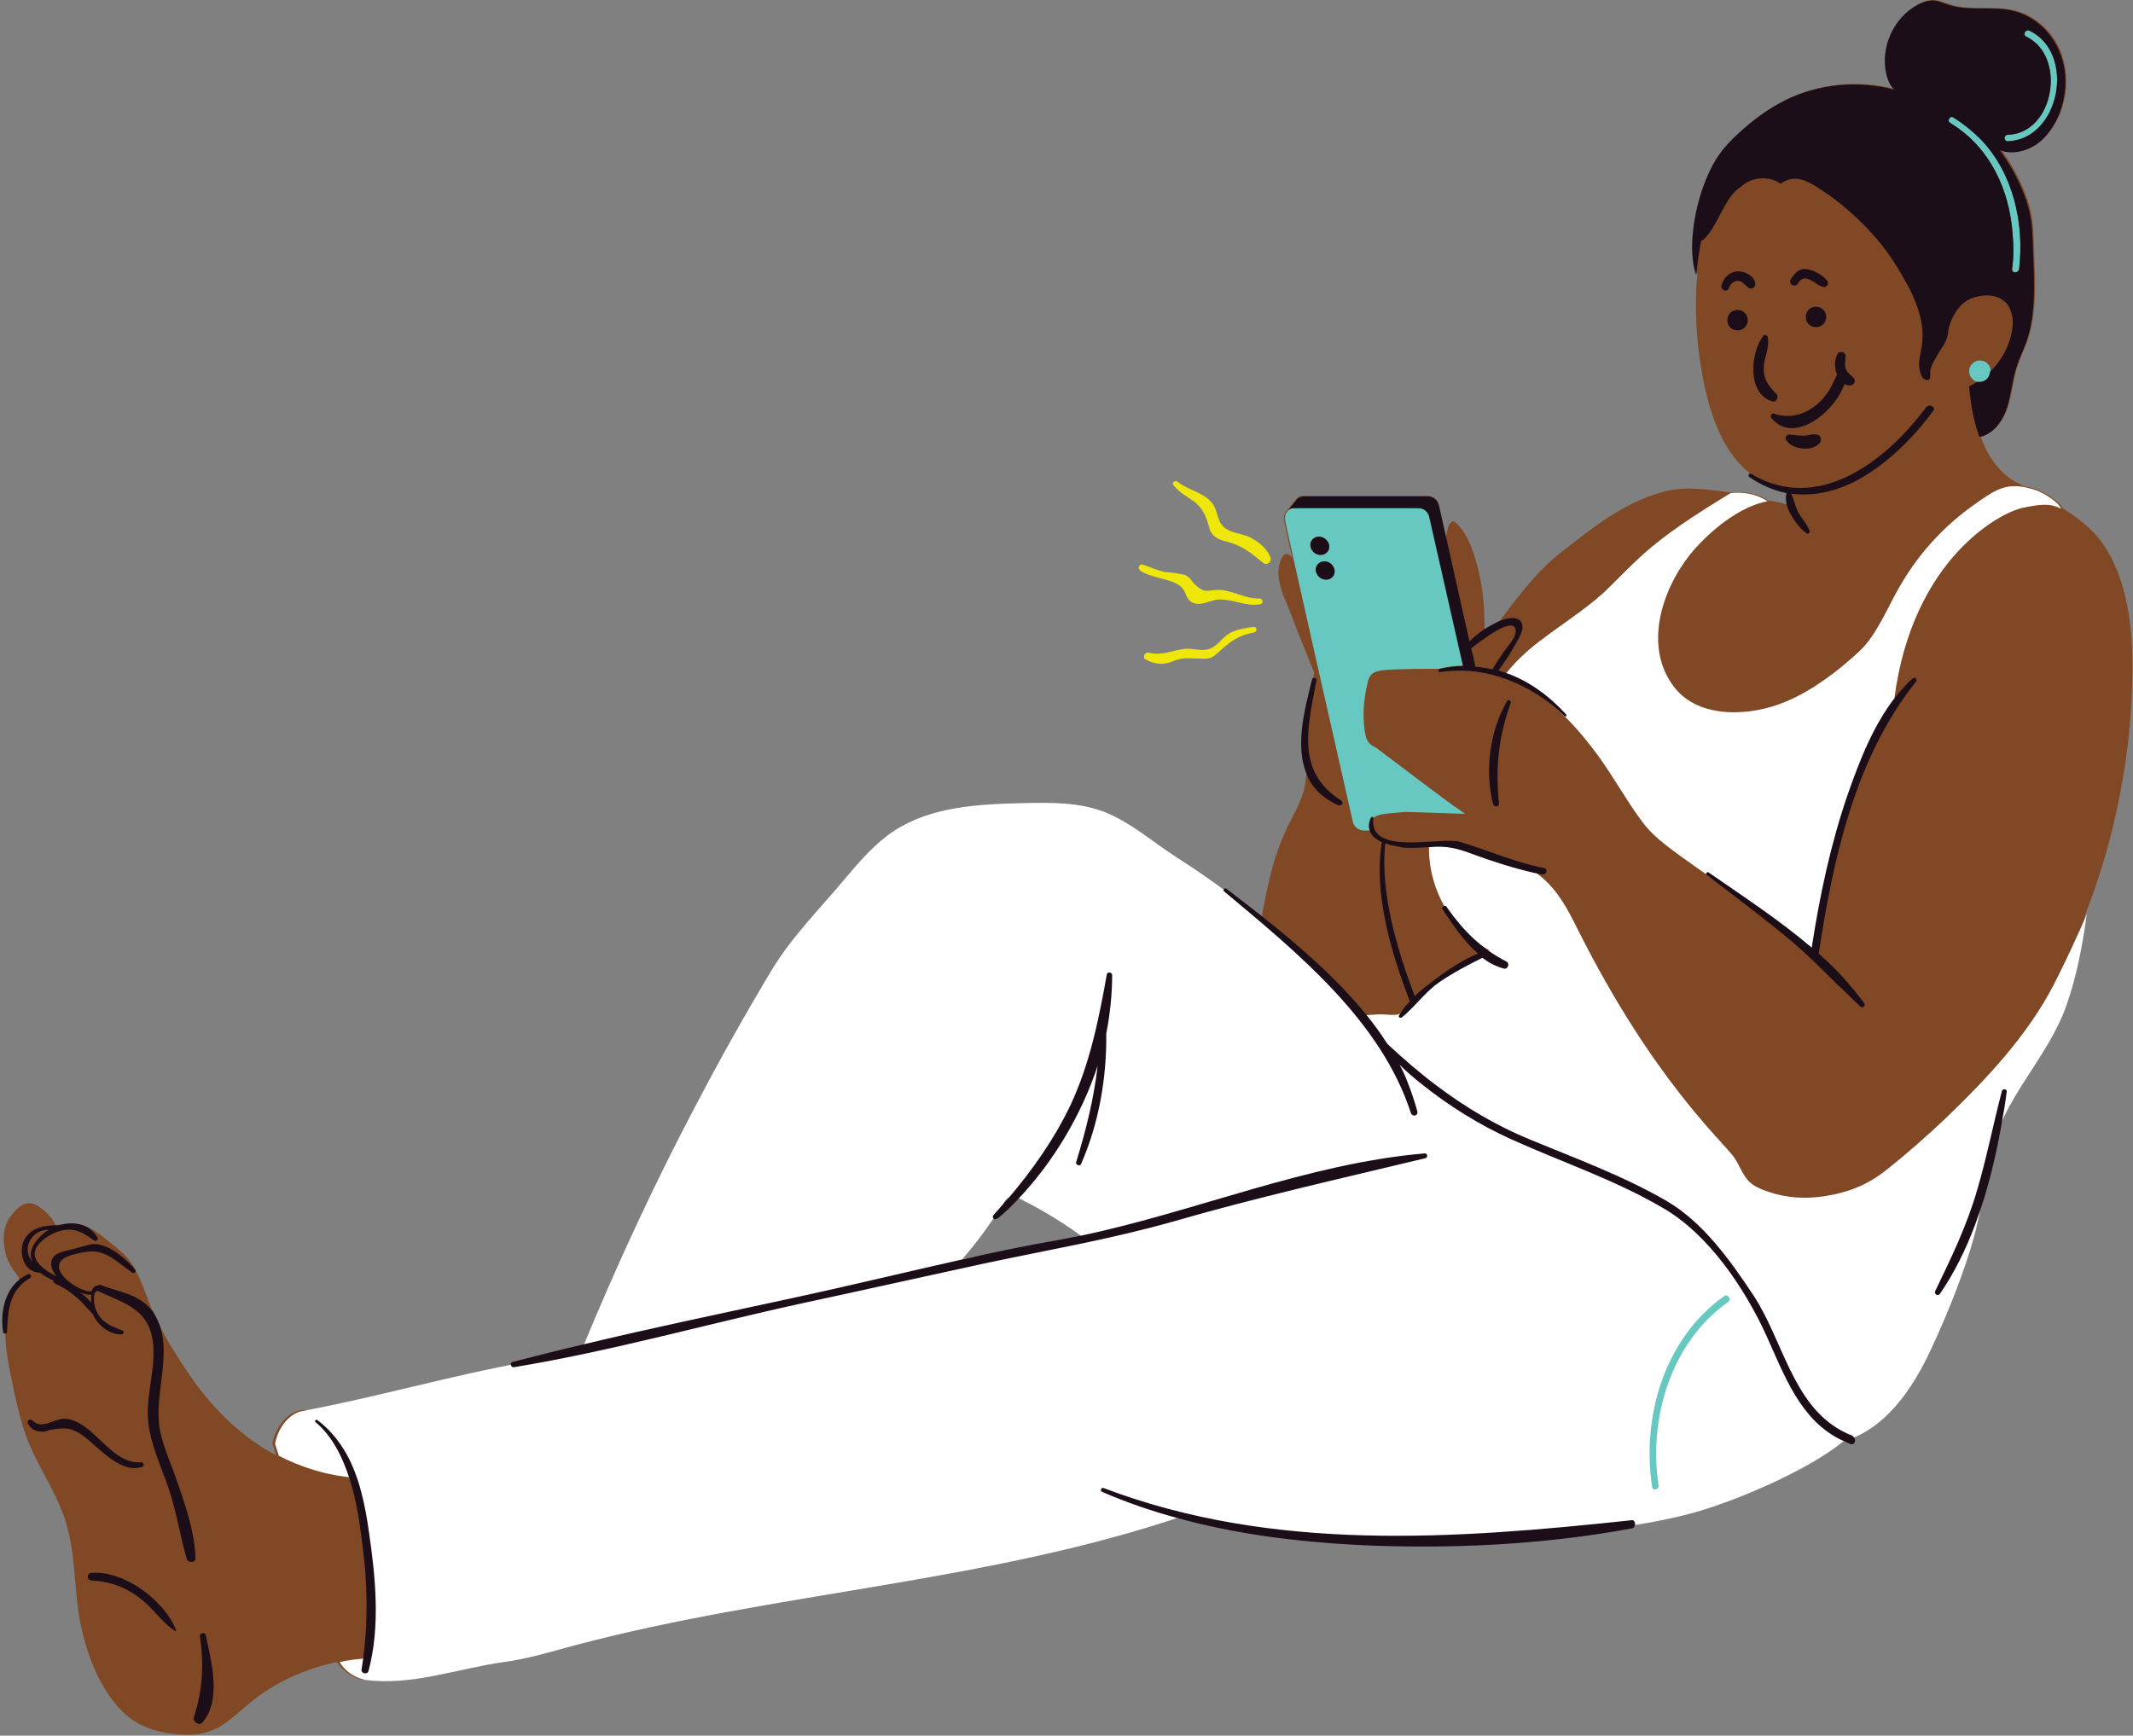 <?xml version="1.0" encoding="UTF-8"?><svg xmlns="http://www.w3.org/2000/svg" xmlns:xlink="http://www.w3.org/1999/xlink" height="323.1" preserveAspectRatio="xMidYMid meet" version="1.0" viewBox="-0.4 -0.1 397.0 323.1" width="397.0" zoomAndPan="magnify"><rect x="-0.4" y="-0.1" width="397.0" height="323.1" fill="#808080" stroke="none"/><g><g id="change1_1"><path d="M90.6,271.3l4.6,34.7l-19.7,3.1c-0.7-0.1-1.4-0.2-2.1-0.3c-0.1,0.3-0.1,0.6-0.2,0.9l-6.2,2.9 c-2.1-0.5-3.6-1.8-4.7-3.3c-5.9,1.2-11.6,3.8-16.2,7.6c-2.2,1.8-4.2,3.9-6.8,5c-2.5,1.1-5.3,1.1-8,0.7c-2.8-0.4-5.6-1.3-7.8-3.1 c-5.6-4.6-8.5-13.4-9.4-20.3c-0.8-6.3-0.6-12.1-3-18.1c-1.8-4.6-4.7-8.8-6.5-13.5c-1-2.7-1.7-5.5-2.3-8.3c0-0.2-0.1-0.3-0.1-0.5 c-0.7-3.4-1.5-6.8-1.6-10.2c-0.1-1.7,0.1-3.5,0.4-5.2c0.1-0.6,0.1-1.3,0.3-1.9c0.3-0.7,0.6-1.4,1.1-2c0.4-0.4,0.8-0.9,0.7-1.5 c0-0.4-0.3-0.7-0.5-1c-1.6-2-2.4-4.2-2.3-7c0.1-1.3,0.4-2.4,1-3.3c0.8-1.1,1.9-2.5,3.3-2.8c0.7-0.1,1.3,0.1,1.9,0.4 c1,0.6,1.9,1.4,2.6,2.3c0.3,0.3,0.5,0.7,0.7,1.1c0,0.1,0.1,0.1,0.1,0.2c0.1,0,0.1,0,0.2,0c0.7,0,1.5-0.2,2.2-0.2 c0.4,0,0.7,0,1.1,0.1c0.3,0,0.7,0.1,1,0.1c0.6,0.1,1.2,0.2,1.7,0.5c0.6,0.3,1.1,0.6,1.7,1c1.1,0.8,2.2,1.7,3.3,2.6 c0.8,0.7,1.7,1.4,2.4,2.3c2,2.5,2.9,5.8,4.1,8.7c1.3,3.3,3.1,6.4,5,9.4c2.2,3.4,7.9,12.9,18.4,18.4l-0.7-2.2 c0.5-2.6,2.4-5.5,4.9-6.1c0.7-0.2,1.5-0.2,2.4,0.1c3.7,1.1,16.4,5.5,17.5,8.8c0.2,0.7,0.5,1.4,0.6,2.1L90.6,271.3z M396.5,125 c0.1-7.9-0.9-17.4-5.6-24c-1.9-2.7-4.6-4.7-7.4-6.5c-0.4-1.1-3.4-3-5.1-3.6c-0.8-0.2-1.6-0.4-2.2-0.5l-0.9-0.5 c-3.5-1.7-5.8-5.1-7.1-8.9c0.4,0,0.7-0.1,0.9-0.2c2.2-0.9,3.6-3.1,4.3-5.4c0.7-2.3,0.9-4.7,1.6-7c0.5-1.7,1.3-3.3,1.9-4.9 c1.9-5.4,1.5-11.3,1.3-16.9c-0.1-2.6-0.1-5.1-0.7-7.6c-0.5-2.3-2.2-6.9-5.5-11.3l0.1,0c2.2,0.8,4.8,0.2,6.7-1.1 c1.9-1.3,3.3-3.4,4.2-5.5c1.5-3.7,1.6-8,0.1-11.7s-4.8-6.7-8.7-7.6c-3.8-0.9-7.8,0.1-11.6-1c-1.1-0.3-2.2-0.9-3.3-0.9 c-1,0-1.9,0.3-2.8,0.8c-4.5,2.4-7,8-5.8,13c0.3,1.1,0.7,2.1,1.5,2.8c-6.8-1.8-14.2-1.1-20.4,2c-3.2,1.6-6,3.7-8.6,6.1 c-1.3,1.2-2.5,2.4-3.5,3.8c-4,5.5-6.5,16.7-4.4,22.6c-0.4,4.6-0.3,9.2,0.2,13.7c1.1,8.8,3.5,20.7,12.3,25c0.2,0.1,0.4,0.2,0.5,0.2 c1.4,0.6,2.8,0.9,4.3,1.1l-0.4,0.4c0.1,0.7,0.2,1.3,0.5,1.9c0.1,0.3,0.3,0.6,0.5,0.9c-0.9-0.3-2.7-0.9-4.6-1.1 c-2-1.3-4.5-1.8-6.9-1.5c-4.1-0.5-8.4-1.3-12.5-0.2c-7.4,1.9-13.2,6.6-19.1,11.2c-4.8,3.7-8.6,8.9-12.3,13.9 c-0.7,0.4-1.4,0.8-2.1,1.4c0.1-5.6-0.5-11.3-2.6-16.5c-0.7-1.7-1.6-3.3-3-4.4c-0.4-0.3-1.1,0.6-1.2,1.1c-0.1,0.6-0.3,1.3-0.4,1.9 l-1.4-6.2c-0.2-0.9-1.1-1.6-2-1.6h-23c-0.7,0-1.3,0.3-1.6,0.8h0l-1.7,2.1c0,0,0,0,0,0l0,0l0,0c-0.4,0.5-0.5,1.1-0.4,1.7l1.5,6.9 c-0.6-0.7-1.3-1.2-2,0.2c-0.6,1.3-0.7,2.7-0.4,4.1c0.2,1.4,0.7,2.7,1.3,4c1.7,4.4,3.4,8.7,5.2,13.1c-0.8,4.6-1.1,9.2-1.2,13.9 c-0.1,2.8-0.1,5.6-0.8,8.3c-0.7,2.3-1.9,4.4-3,6.6c-3.2,6.6-4.1,13.4-5.5,20.5l-2.5,26.5l31.1,6.6l0.2-5.1c4.9,3.5,10.8,6,16,8.4 c8.4,3.8,17.3,6.6,25.2,11.4c16.6,10.1,33.6,29,38.7,46.1c7.7-2.2,12.8-9.6,16.2-16.9c2.8-6,5.3-12.1,7.3-18.4 c1.9-5.9,2.7-11.9,3.9-18c2.1-10.4,10.6-17.9,14.1-27.8c1.9-5.4,3-11.2,3.8-17c2.4-6.2,4.4-12.6,5.8-19.2 C395.4,142.5,396.4,133.8,396.5,125z" fill="#804824"/></g></g><g id="change2_1"><path d="M381.8,183.3c-4.9,9.4-12.4,17.4-20.1,24.8c-3.5,3.3-7.1,6.5-10.9,9.5c-3.6,2.9-7.2,4.3-11.8,5 c-3.4,0.5-6.9,0.3-10.1-0.8c-1.3-0.4-3-1.1-3.9-2.1c-1.1-1.2-1.7-3-2.6-4.3c-2.2-3.1-15.1-14.5-29.1-42.4c-2.1-4.2-4-7.9-7.9-10.7 c-2.7-1.9-6.3-2.3-9.4-3.3c-1.1-0.4-2.1-0.7-3.1-1.2c-0.4-0.2-0.9-0.5-1.4-0.6c-0.7-0.3-1.5-0.3-2.2-0.4c-1.3,0-2.5,0.1-3.7,0.1 c-0.2,3.8,0.7,7.6,2.4,10.9c2,3.8,5.1,7,8.8,9c-2,0.6-3.9,1.6-5.6,2.7c-3.4,2.2-6.3,5.1-9.2,7.8c-0.6,0.6-1.3,1.2-2.1,1.4 c-0.6,0.2-1.2,0.1-1.8,0.1c-1-0.1-2-0.1-3.1,0c-0.6,0-1.1,0.1-1.7,0.1c-5.1-6-11.8-12.2-18.7-17.8c-5.3-4.3-10.8-8.3-16-11.6 c-4.5-2.9-8.4-6.4-13.3-8.4c-4.8-1.9-10.1-1.8-15.3-1.7c-8.2,0.2-16.9,0.6-23.9,5.1c-3.5,2.3-6.3,5.5-9,8.7 c-4.8,5.8-10.2,11.1-14,17.5c-4.8,8-9.4,16.2-13.7,24.4c-8,15.1-15.2,30.7-21.7,46.5c-3.3,0.6-6.7,1.2-10,1.8 c-14,2.5-28,6.6-42,9.2c0,0,0,0,0,0c-2.6,0.6-4.5,3.5-4.9,6.1l0.7,2.2c4.1,2.1,8.9,3.7,14.4,4.1c2.8,10.1,3.6,23.1,2.2,33.6 c-1.8,0.1-3.6,0.3-5.3,0.7c1,1.6,2.5,2.8,4.7,3.3c8.6,1.2,17.3-2.1,25.8-3.3c4.5-0.6,8.8-1.9,13.2-3.1 c37.6-10,77.3-11.7,114.2-24.4c2.8,1,5,1.3,6.4,1.6c25.3,4.6,47.9,4.5,73.3,0.9c4.9-0.7,9.7-1.5,14.4-2.8 c7.6-2.1,21.2-7.8,27.9-13.3c7.7-2.2,12.8-9.6,16.2-16.9c2.8-6,5.3-12.1,7.3-18.4c1.9-5.9,2.7-11.9,3.9-18 c2.1-10.4,10.6-17.9,14.1-27.8c1.9-5.4,3-11.2,3.8-17C386,174.7,384,179,381.8,183.3z M199.9,231.2c-5.7,1.3-11,1.5-16.7,2.3 c-1.5,0.2-3,0.5-4.5,0.8c2.8-3.2,5.3-6.7,7.6-10.3c0.3-0.5,0.6-1,1.1-1.2c0.7-0.3,1.6,0,2.3,0.4c4.2,2.1,8.3,4.6,12.1,7.5 C201.3,230.9,200.6,231,199.9,231.2z M261.3,201.5C261.3,201.5,261.3,201.5,261.3,201.5C261.3,201.5,261.3,201.5,261.3,201.5 L261.3,201.5z M280.5,126.3c-0.4-0.1-0.7-0.3-1.1-0.4c1.9-2.5,4.2-4.7,6.7-6.6c3.9-3,8.2-5.7,11.9-9c2-1.9,3.9-3.9,5.9-5.8 c5.3-5.1,11.6-9,17.8-12.8l0,0c2.4-0.3,4.9,0.2,6.9,1.5c-5.4,1-11.1,5.8-14.5,10c-5.3,6.7-8.6,17.2-2.9,24.6 c4.7,6.1,14.5,5.4,20.8,2.7c5-2.1,9.6-5.6,13.6-9.3c3.5-3.2,5.6-9,8.1-13c3.4-5.7,8-10.6,13.4-14.4c3.4-2.4,5.4-3.8,8.8-3.3 c0.7,0.1,1.4,0.3,2.2,0.5c1.8,0.5,4.8,2.5,5.1,3.6c0,0,0,0,0,0c-2.1-1.1-3.9-0.8-7-0.2c-4.5,0.9-20.6,9.7-24,35.4l0.2,0.2 c-8.4,14.7-12.2,31.6-15.4,48.3c-7.2-7.4-16.3-13-24.7-19.1c-2.6-1.9-5.2-3.8-7.1-6.4c-2.9-3.9-5.3-8.3-8.2-12.3 c-3.8-5.1-8.2-10.1-13.9-12.9C282.4,127.1,281.5,126.7,280.5,126.3z" fill="#FFF"/></g><g id="change3_1"><path d="M234.6,104.6c-2.2-1.8-3.6-3-6.4-3.8c-1.2-0.3-2.4-0.6-3.1-1.7c-0.4-0.5-0.4-1-0.6-1.6 c-0.5-1.7-1.2-3.1-2.6-4.2c-1.5-1.1-2.7-1.6-3.9-3.1c-0.4-0.5,0.4-1,0.8-0.6c1.7,1.4,4.1,1.8,5.8,3.3c1.4,1.3,1.3,2.3,1.9,3.8 c1,2.6,3.8,2.2,5.9,3.3c1.5,0.8,2.9,1.9,3.6,3.5C236.4,104.5,235.4,105.3,234.6,104.6z M234,111.3c-2.7,0.1-4.9-1.5-7.5-1.6 c-2.2,0-2.6,0.8-4.5-1c-0.8-0.8-0.6-1-1.7-1.7c-0.5-0.3-4.3-0.7-3.8-0.6c-1.4-0.3-2.8-0.9-4.2-1.4c-0.7-0.2-1,0.7-0.5,1.1 c2.1,1.5,6.1,1.5,7.7,3.1c1,1,0.7,2.2,2.1,2.9c1.6,0.7,3.2-0.5,4.8-0.6c2.7-0.1,4.9,1.3,7.6,0.9C234.9,112.4,234.7,111.3,234,111.3z M232.9,116.6c-1.4,0.2-3,0.4-4.3,1.1c-1.7,0.9-2.4,2.7-4.3,3.1c-1.5,0.3-2.8-0.3-4.3-0.1c-2.4,0.3-4,1.3-6.6,0.7 c-0.7-0.2-1.3,0.9-0.5,1.3c1.2,0.6,2.2,0.9,3.6,0.7c0.9-0.1,1.7-0.6,2.6-0.8c1.4-0.3,2.5-0.1,3.9-0.1c1.6,0.1,2.1,0,3.3-1.1 c2.3-2.1,3.7-3.2,6.8-3.8C233.7,117.4,233.5,116.5,232.9,116.6z" fill="#EFE709"/></g><g id="change4_1"><path d="M254.1,137.7c-0.3-0.5-0.4-1.2-0.5-1.8c-0.4-3-0.2-5.7,0.5-8.7c0.1-0.6,0.3-1.2,0.7-1.7 c0.7-0.7,1.8-0.8,2.8-0.9c3.3-0.2,6.6-0.2,10-0.2c0,0,0.1-0.1,0.2-0.1c1.4-0.3,2.9-0.5,4.3-0.5l-6.3-27.8c-0.2-0.9-1.1-1.6-2-1.6 h-23c-0.1,0-0.2,0-0.3,0c-0.5,0.1-1,0.3-1.3,0.7c0,0,0,0,0,0c0,0,0,0,0,0c-0.4,0.5-0.5,1.1-0.4,1.7l1.5,6.9l4.6,20.5l6.5,28.7 c0.2,0.9,1.1,1.6,2,1.6h1.3c-0.3-0.7-0.3-1.5,0.1-2.5c0.1-0.2,0.5-0.1,0.5,0.1c0.4-0.3,0.9-0.5,1.5-0.6c1.2-0.2,2.5-0.3,3.7-0.4 c0.9-0.1,1.9,0,2.8,0c3,0.1,6,0.2,9,0.3c-5-3.4-12.2-9.1-16.7-12.4C255,138.8,254.4,138.3,254.1,137.7z M243.5,101.5 c-0.1-0.9,0.6-1.7,1.6-1.7c1,0,1.8,0.8,1.9,1.7s-0.6,1.7-1.6,1.7C244.4,103.2,243.6,102.5,243.5,101.5z M246.4,107.8 c-1,0-1.8-0.8-1.9-1.7c-0.1-0.9,0.6-1.7,1.6-1.7s1.8,0.8,1.9,1.7C248.1,107,247.4,107.8,246.4,107.8z M370.1,69c0,0,0,0.1,0,0.1 c-0.1,1.1-0.9,1.9-2,1.9c-0.1,0-0.3,0-0.4,0c-0.9-0.2-1.6-1-1.6-2c0-1.1,0.9-2,2-2S370.1,67.8,370.1,69z M368.4,25.9 c5.9,6.3,8,15.5,7,24.1c-0.1,0.6-0.9,0.8-1.2,0.4c-0.1-0.1-0.1-0.2-0.1-0.4c0.3-2.2,0.3-4.3,0.1-6.5c-0.6-8.3-4.2-16.2-11.6-20.7 c-0.1-0.1-0.2-0.2-0.3-0.3c-0.1-0.5,0.4-1.1,0.9-0.7C365.3,22.9,366.9,24.3,368.4,25.9z M373.3,26.2c-0.8,0-0.8-1.2,0-1.2 c8.7-0.3,11-14.7,3.4-18.3c-0.7-0.3-0.1-1.4,0.6-1.1C386,9.7,383.1,25.8,373.3,26.2z M321.2,242.3c-10.6,7.5-14.8,21.6-12.9,34.1 c0.1,0.8-1.1,1.1-1.2,0.3c-2-13.1,2.3-27.7,13.5-35.6C321.3,240.8,321.9,241.9,321.2,242.3z" fill="#67C7C1"/></g><g id="change5_1"><path d="M382.9,9.5c-1.5-3.7-4.8-6.7-8.7-7.6c-3.8-0.9-7.8,0.1-11.6-1c-1.1-0.3-2.2-0.9-3.3-0.9 c-1,0-1.9,0.3-2.8,0.8c-4.5,2.4-7,8-5.8,13c0.3,1.1,0.7,2.1,1.5,2.8c-6.8-1.8-14.2-1.1-20.4,2c-3.2,1.6-6,3.7-8.6,6.1 c-1.3,1.2-2.5,2.4-3.5,3.8c-4,5.5-6.5,16.7-4.4,22.6c0.2-2.1,0.5-4.2,0.9-6.3c2.3-1.3,3.9-6.6,6.1-9c0.4-0.5,1-0.9,1.5-1.3 c2.1-1.8,5.3-1.8,7.2-0.4c2.5-1.8,4.8-0.7,7.2,0.9c5.4,3.4,11.1,9,14.3,14.3c1.4,2.3,2.8,4.6,3.7,7.1c1,2.5,1.5,5.2,1.1,7.9 c-0.2,1.3-0.6,2.6-0.5,3.9c0.1,0.6,0.3,2,1,2.3c1.5,0.7,0.9-1.1,1.1-1.8c0.2-0.8,0.6-1.5,1-2.2c1-1.9,2.2-2.9,2.3-5 c0.6-3,2.5-5.9,5.5-6.4c0.9-0.2,1.8-0.3,2.8-0.1c0.9,0.1,1.8,0.6,2.5,1.3c0,0,0.1,0.1,0.1,0.1c0.5,0.6,0.8,1.4,1,2.2 c0.5,2.6-0.6,7.1-4.1,10.5c-0.1,1.1-0.9,1.9-2,1.9c-0.1,0-0.3,0-0.4,0c-0.5,0.3-0.9,0.5-1.5,0.8c0.2,2.6,0.7,6.1,1.9,9.4 c0.4,0,0.7-0.1,0.9-0.2c2.2-0.9,3.6-3.1,4.3-5.4c0.7-2.3,0.9-4.7,1.6-7c0.5-1.7,1.3-3.3,1.9-4.9c1.9-5.4,1.5-11.3,1.3-16.9 c-0.1-2.6-0.1-5.1-0.7-7.6c-0.5-2.3-2.2-6.9-5.5-11.3l0.1,0c2.2,0.8,4.8,0.2,6.7-1.1c1.9-1.3,3.3-3.4,4.2-5.5 C384.3,17.5,384.5,13.2,382.9,9.5z M375.4,50c-0.1,0.6-0.9,0.8-1.2,0.4c-0.1-0.1-0.1-0.2-0.1-0.4c0.3-2.2,0.3-4.3,0.1-6.5 c-0.6-8.3-4.2-16.2-11.6-20.7c-0.1-0.1-0.2-0.2-0.3-0.3c-0.1-0.5,0.4-1.1,0.9-0.7c1.9,1.2,3.6,2.6,5.1,4.1 C374.3,32.2,376.4,41.4,375.4,50z M373.3,26.2c-0.8,0-0.8-1.2,0-1.2c8.7-0.3,11-14.7,3.4-18.3c-0.7-0.3-0.1-1.4,0.6-1.1 C386,9.7,383.1,25.8,373.3,26.2z M238.9,95.3L238.9,95.3L238.9,95.3C238.9,95.2,238.9,95.3,238.9,95.3z M240.3,94.5 c0.1,0,0.2,0,0.3,0h23c1,0,1.8,0.7,2,1.6l6.3,27.8c-1.4,0-2.8,0.2-4.3,0.5c-0.1,0-0.1,0.1-0.2,0.1c-0.2,0.2,0,0.6,0.3,0.5 c8.5-1.3,17,2.3,23.1,8.2c0.1,0.1,0.2,0.1,0.3,0c0.1-0.1,0.1-0.2,0-0.3c-3.2-3.5-6.9-6.2-11.1-7.7c-0.5-0.2-1-0.3-1.5-0.5 c1.3-1.7,2.4-3.5,3.4-5.3c0.6-1,1.7-2.9,0.6-4c-0.9-0.8-2.6-0.4-3.8,0.1c-0.2,0.1-0.5,0.2-0.6,0.3c-0.7,0.3-1.5,0.8-2.2,1.2 c-1,0.7-2,1.5-2.8,2.3l-4.3-19.2l-1.4-6.2c-0.2-0.9-1.1-1.6-2-1.6h-23c-0.7,0-1.3,0.3-1.6,0.8h0l-1.7,2.1 C239.3,94.8,239.8,94.5,240.3,94.5z M273.4,120.6c0.6-0.5,2.1-1.6,3.6-2.6c2.3-1.5,4.8-2.6,4.7-0.5c0,1.1-1.6,2.9-2.2,3.7 c-0.7,1.1-1.5,2.1-2.1,3.3c-1.1-0.2-2.1-0.4-3.2-0.5l-0.4-1.9L273.4,120.6L273.4,120.6C273.4,120.6,273.4,120.6,273.4,120.6z M247,101.5c0.1,0.9-0.6,1.7-1.6,1.7c-1,0-1.8-0.8-1.9-1.7s0.6-1.7,1.6-1.7C246,99.8,246.9,100.6,247,101.5z M246.1,104.4 c1,0,1.8,0.8,1.9,1.7c0.1,0.9-0.6,1.7-1.6,1.7c-1,0-1.8-0.8-1.9-1.7C244.4,105.1,245.2,104.4,246.1,104.4z M338.9,53.3 c-0.8-0.2-1.4-0.8-2.2-1.2c-1.1-0.6-1.8-0.5-2.5,0.6c-0.5,0.8-1.8,0.1-1.3-0.8c0.7-1.1,1.5-2.1,3-1.9c1.3,0.2,3,1.1,3.8,2.2 C340.1,52.8,339.5,53.5,338.9,53.3z M326.3,52.8c0,0.8-0.9,1-1.4,0.6c-0.6-0.5-0.9-1.1-1.7-1.2c-0.8-0.1-1.5,0.5-1.8,1.3 c-0.3,0.9-1.5,0.5-1.4-0.4c0.3-1.4,1.5-2.6,3-2.7C324.5,50.4,326.2,51.3,326.3,52.8z M327.9,67.9c-0.2,2.4,0.7,3.7,2.3,5.3 c0.6,0.6,0,1.7-0.8,1.4c-4.7-1.5-4-9.1-1.6-12.2c0.2-0.3,0.7-0.1,0.8,0.2C329,64.4,328.1,66.1,327.9,67.9z M337.9,75.1 c1.8-1.6,2.7-3.4,3.6-5.5c-0.5-1.2-0.5-2.6,0.1-3.8c0.4-0.7,1.5-0.4,1.5,0.4c0,0.9-0.3,1.8,0.2,2.7c0.3,0.6,1,0.9,1.4,1.5 c0.3,0.4,0,1.1-0.5,1.2c-0.5,0.1-0.9,0-1.3-0.2c-1.8,5.2-9.5,11.4-13.6,6.3c-0.3-0.3,0-1,0.5-0.8C332.7,77.9,335.5,77.1,337.9,75.1z M337.8,80.8c0.6,0.1,0.9,0.9,0.6,1.4c-0.6,1-2.2,1.3-3.2,1.2c-1.2-0.1-2.4-0.5-3.1-1.5c-0.4-0.5,0-1.2,0.6-1.1 c0.9,0.1,1.7,0.2,2.7,0.2C336.1,81,337,80.6,337.8,80.8z M36,290c-0.2-5.1-2-10.3-3.7-15.1c-1-2.8-2.3-5.7-2.9-8.6 c-0.7-3.6,0-7.2,0.4-10.8c0.3-2.7,0.5-5.7-0.3-8.4c-0.3-1-0.8-2-1.4-3c-0.1-0.1-0.1-0.2-0.2-0.2c-2.3-3.1-6.2-3.5-9.6-4.8 c-0.2-0.1-0.3,0-0.5,0.1c-0.2,0-0.5,0.1-0.7,0.3c-0.2,0.2-0.4,0.5-0.5,0.8c-1.9,0.1-5.7-2.4-6-4.3c-0.4-2.2,3.1-2.7,4.7-3 c3.8-0.8,6,1.8,8.9,3.8c0.3,0.2,0.5,0,0.6-0.2c0.1-0.1,0-0.3-0.1-0.4c-0.2-0.3-0.5-0.6-0.7-0.8c-1.7-1.8-4.1-3.6-6.4-3.9 c-1.2-0.1-2.4,0.4-3.6,0.7c-1.2,0.4-3.4,0.6-4.3,1.5c-1,1.1-0.6,2.5,0.4,3.8c-2.9-1.5-5.9-3.8-2.6-6.7c1.3-1.1,3.2-2,4.9-2 c2,0,3.2,1,4.7,2c0.4,0.3,0.9-0.2,0.6-0.6c-0.2-0.3-0.3-0.5-0.5-0.7c-1.7-2-4.3-2.2-6.7-1.5c-0.3,0-0.7,0-1,0 c-2.4,0.1-4.7,0.8-5.6,3.2c-0.8,2.3,0.3,5.6,3.1,5.6c0.8,0.6,1.7,1.1,2.6,1.5c-0.1,0.1-0.1,0.3,0,0.4c1.5,0.7,2.9,1.5,4.1,2.6 c1.2,0.9,2,2.1,3.1,3.1c0.9,2.1,3,3.9,5.4,3.9c0.4,0,0.6-0.6,0.2-0.7c-1.7-0.7-3.5-1.3-4.5-3c-0.6-1-0.9-2.1-0.8-3.3 c0.1-0.7,0.2-1,0.7-1.1c4.1,2,8.7,3,10,8.1c1.3,5.4-1.2,10.9-0.6,16.4c0.5,4.3,2.4,8.2,3.8,12.3c1.5,4.4,2.1,8.9,3.4,13.2 C34.8,290.9,36,290.8,36,290z M5.7,230.1c0.7-0.9,1.8-1.2,3-1.3c-0.8,0.5-1.5,1.1-2.1,1.8c-1.4,1.6-1.5,3-1,4.2 C4.5,233.4,4.4,231.6,5.7,230.1z M14.5,240.5c0.8,0.3,1.5,0.5,2.1,0.4c-0.1,0.5,0,1.1,0,1.5C16,241.7,15.3,241,14.5,240.5z M37.9,304.3c1,4.8,3,12.1-0.6,16.2c-0.6,0.8-1.9-0.1-1.6-1c1.6-4.9,1.9-9.8,1.1-15C36.7,303.9,37.8,303.6,37.9,304.3z M344.6,267.4 c0.6,0.5,0.2,1.6-0.6,1.3c-0.5-0.2-0.9-0.4-1.3-0.6c-0.1,0-0.2-0.1-0.3-0.1c-7.7-3.7-10.6-11.9-14-19.4c-4-8.8-10.8-19-19.4-23.9 c-9.1-5.3-18.8-8.5-28.3-12.8c-5.7-2.6-11.4-6.1-16.5-10.2c-1.4-1.1-2.8-2.3-4.1-3.6c0.6,1.1,1.1,2.2,1.5,3.3 c0.7,1.8,1.3,3.5,1.8,5.4c0.2,0.8-0.9,1.1-1.2,0.3c-5.6-17.3-21.3-30-34.8-41.3c0,0,0,0,0,0c-0.2-0.2,0.1-0.7,0.4-0.5 c2.1,1.6,4.3,3.3,6.6,5.1c6.8,5.4,13.9,11.5,19.5,18.4c1.4,1.7,2.7,3.5,3.9,5.4c3,2.8,6,5.4,9.2,7.8c5.3,4,11,7.4,17.3,10 c8.7,3.6,17.2,6.7,25.4,11.4c6.9,4,12,11.2,16.3,17.7c5.4,8.2,7.2,20.1,16.3,25.1c0.6,0.3,1.3,0.7,2,0.9 C344.5,267.3,344.6,267.4,344.6,267.4z M373.1,203.1c-0.2,1.5-0.4,3-0.7,4.5c-1.1,6.7-2.7,13.7-5.2,20.3c-1.7,4.6-3.9,9-6.5,12.8 c-0.4,0.6-1.2,0.1-0.9-0.5c3-6.2,5.9-12.2,7.8-18.8c1.8-6.1,3-12.3,4.6-18.4C372.3,202.5,373.2,202.6,373.1,203.1z M217.9,227.3 c-11.6,3.3-23.4,5.3-35.1,7.8c-11.1,2.4-22.2,4.9-33.4,7.3c-18,3.9-35.9,9-54.1,12c-0.3,0.1-0.6-0.2-0.6-0.4c-0.1-0.2,0-0.5,0.4-0.6 c4.3-1.1,8.6-2.2,12.9-3.2c12.9-3.1,25.9-5.8,38.8-8.6c10.7-2.3,21.4-4.9,32.1-7.3c5.8-1.3,11.5-2.5,17.3-3.5 c1.6-0.3,3.2-0.6,4.7-0.9c21.4-4.5,41.9-13.4,63.9-15.3c0.5,0,0.6,0.8,0.1,0.9C249.1,219.3,233.5,222.8,217.9,227.3z M356.2,126.8 c-11.4,14.3-15.4,33-18.1,50.6c2,1.8,4,3.7,5.7,5.8c1,1.1,1.9,2.3,2.8,3.5c0.3,0.5-0.4,0.9-0.7,0.6c-1-0.9-1.9-1.8-2.8-2.7 c-0.4-0.4-0.8-0.8-1.3-1.2c-2.9-2.9-5.8-5.8-9-8.5c-5-4.2-10.3-8.1-15.5-12.1c-0.2-0.1-0.2-0.3-0.1-0.4c0.1-0.1,0.2-0.2,0.4-0.1 c6.2,4.3,13.1,8.8,19.2,14c1.5-9.7,3.5-19.2,6.7-28.5c2.2-6.3,4.8-13,9-18.3c0.4-0.5,0.9-1.1,1.4-1.6c0.5-0.6,1.1-1.2,1.7-1.7 C356,125.8,356.6,126.4,356.2,126.8z M359.4,76.4c-3.8,5.2-9.2,10.5-15.1,13.4c-3.6,1.7-7.4,2.5-11.3,2c0.5,1.1,0.7,2.2,1.2,3.3 c0.7,1.3,1.7,2.3,2.2,3.6c0.1,0.3-0.2,0.7-0.5,0.5c-1.4-0.9-3-3.1-3.7-5.1c-0.2-0.8-0.3-1.7-0.1-2.4c-2.3-0.5-4.6-1.4-6.9-3 c-0.2-0.1-0.2-0.3-0.1-0.5c0.1-0.1,0.2-0.2,0.4-0.1c12.5,7.5,25.2-2.4,32.6-12.4C358.8,75,360,75.7,359.4,76.4z M280.8,130.7 c-2.3,6.4-2.9,12-2.2,18.8c0.1,0.6-0.9,0.7-1.1,0.1c-1.6-6.2-0.6-13.7,2.6-19.2C280.3,130.1,280.9,130.3,280.8,130.7z M257.4,156.9 c-0.9,9.3,2.2,19.7,5.5,28.4c1.2-1.1,2.5-2.1,3.7-3c2.5-1.9,5.2-3.7,8.1-4.9c-2.7-2.3-4.7-5.4-6.6-8.2c-0.2-0.3,0-0.5,0.2-0.6 c0.2-0.1,0.5-0.1,0.6,0.2c3,4.3,6.4,7.7,11.1,10.1c0.7,0.4,0.2,1.5-0.5,1.3c-1.5-0.4-2.8-1.1-4-2c-2.8,1.4-5.5,2.8-8.1,4.6 c-2.7,1.9-4.4,4.5-6.9,6.5c-0.3,0.2-0.7-0.1-0.5-0.4c0.1-0.1,0.1-0.2,0.2-0.3c0.5-0.8,1.1-1.6,1.8-2.3c-3.4-8.9-6.8-20-5.2-29.6 c-0.2-0.1-0.3-0.2-0.5-0.3c-0.8-0.4-1.4-1-1.7-1.7c-0.3-0.7-0.3-1.5,0.1-2.5c0.1-0.2,0.5-0.1,0.5,0.1c0,0,0,0,0,0.1 c-0.7,6.9,12.7,3.2,16.1,4.2c5.3,1.6,10.2,3.8,15.7,4.9c0.8,0.2,0.4,1.3-0.3,1.2c-0.5-0.1-1-0.2-1.5-0.3c-3.9-0.9-7.7-2.1-11.5-3.5 c-2.9-1.1-4.9-1.6-8-1.3c-0.1,0-0.3,0-0.4,0c-1.5,0.1-2.9,0.2-4.4,0.1C259.9,157.5,258.6,157.3,257.4,156.9z M243.8,126.4 c0-0.1,0.1-0.2,0.2-0.3c0.3-0.1,0.7,0.1,0.6,0.5c-1.5,8.4-4,16.9,4.6,22.3c0.6,0.4,0.1,1.1-0.5,0.9c-3.1-1.4-5-3.4-5.9-5.8 C240.6,138.8,242.4,132,243.8,126.4z M184.6,226.8c-0.2-0.1-0.3-0.4-0.1-0.7c0.8-0.9,1.5-1.7,2.3-2.6c0.1-0.1,0.1-0.2,0.2-0.2 c4.7-5.5,8.8-11.3,11.9-17.8c3.6-7.8,5.2-15.8,6.7-24.2c0.1-0.6,1-0.4,1,0.1c0,3.6-0.4,7.3-1.1,10.9c0.1,8.3-1.4,16.8-4.7,24.3 c-0.2,0.5-1.1,0.1-0.9-0.4c1.9-6.1,3.3-11.9,4-17.9c-3,9.1-8.2,17.8-14.6,24.6c-1.3,1.4-2.6,2.7-4,3.8 C184.9,226.9,184.7,226.9,184.6,226.8z M303.9,283.8c-0.1,0.3-0.2,0.5-0.5,0.6c-16.7,3.1-34.1,3.9-51.1,3.1c-11.3-0.6-22.6-2-33.5-5 c-4.8-1.3-9.5-2.9-14.1-4.9c-0.4-0.2-0.1-0.9,0.3-0.7c31.6,12,65.3,9.5,98.2,6C303.7,282.7,304,283.3,303.9,283.8z M68.3,285.3 c1.2,8.2,2.1,17.4-0.1,25.6c-0.1,0.5-0.6,0.6-1,0.4c-0.2-0.1-0.4-0.4-0.3-0.7c0.1-0.6,0.2-1.2,0.3-1.9c0.9-7,0.8-13.9-0.1-20.9 c-0.5-4-1.1-8.6-2.5-12.8c-1.3-4-3.2-7.8-6.3-10.4c-0.2-0.2,0.1-0.5,0.3-0.4c2.3,1.7,4,3.8,5.4,6.2 C66.5,274.8,67.6,280.2,68.3,285.3z M5.2,237.8c-3.9,2.3-4.1,5.9-4.3,10c0,0.2-0.1,0.3-0.3,0.3c-0.2,0.1-0.4,0-0.4-0.2 c-0.6-3.4,0.2-7.6,3-9.8c0.5-0.4,1-0.7,1.6-1C5.3,236.9,5.6,237.6,5.2,237.8z M32.4,303.4c0,0.1-0.1,0.2-0.2,0.1 c-2.4-1.5-4-4.1-6.2-5.8c-2.8-2.3-5.8-3.4-9.4-3.6c-0.9-0.1-0.9-1.3,0-1.4C22.7,292.2,30.2,297.8,32.4,303.4z M15.1,267.2 c-2-1.5-3.3-1.6-5.7-1.2c-1,0.1-1.2,0.5-2.2,0.4c-1.2-0.1-1.8-0.5-2.4-1.5c-0.3-0.5,0.4-1,0.8-0.6c1.8,1.8,4-0.3,5.9-0.3 c0.9,0,1.8,0.3,2.6,0.7c4,2,6.9,7.8,11.8,7.4c0.5,0,0.6,0.8,0.1,0.9C21.9,274.2,18.1,269.4,15.1,267.2z M339.5,58.9 c0,1-0.8,1.9-1.9,1.9s-1.9-0.8-1.9-1.9s0.8-1.9,1.9-1.9S339.5,57.9,339.5,58.9z M323,57.6c1,0,1.9,0.8,1.9,1.9c0,1-0.8,1.9-1.9,1.9 s-1.9-0.8-1.9-1.9C321.1,58.4,321.9,57.6,323,57.6z" fill="#1B0E18"/></g></svg>